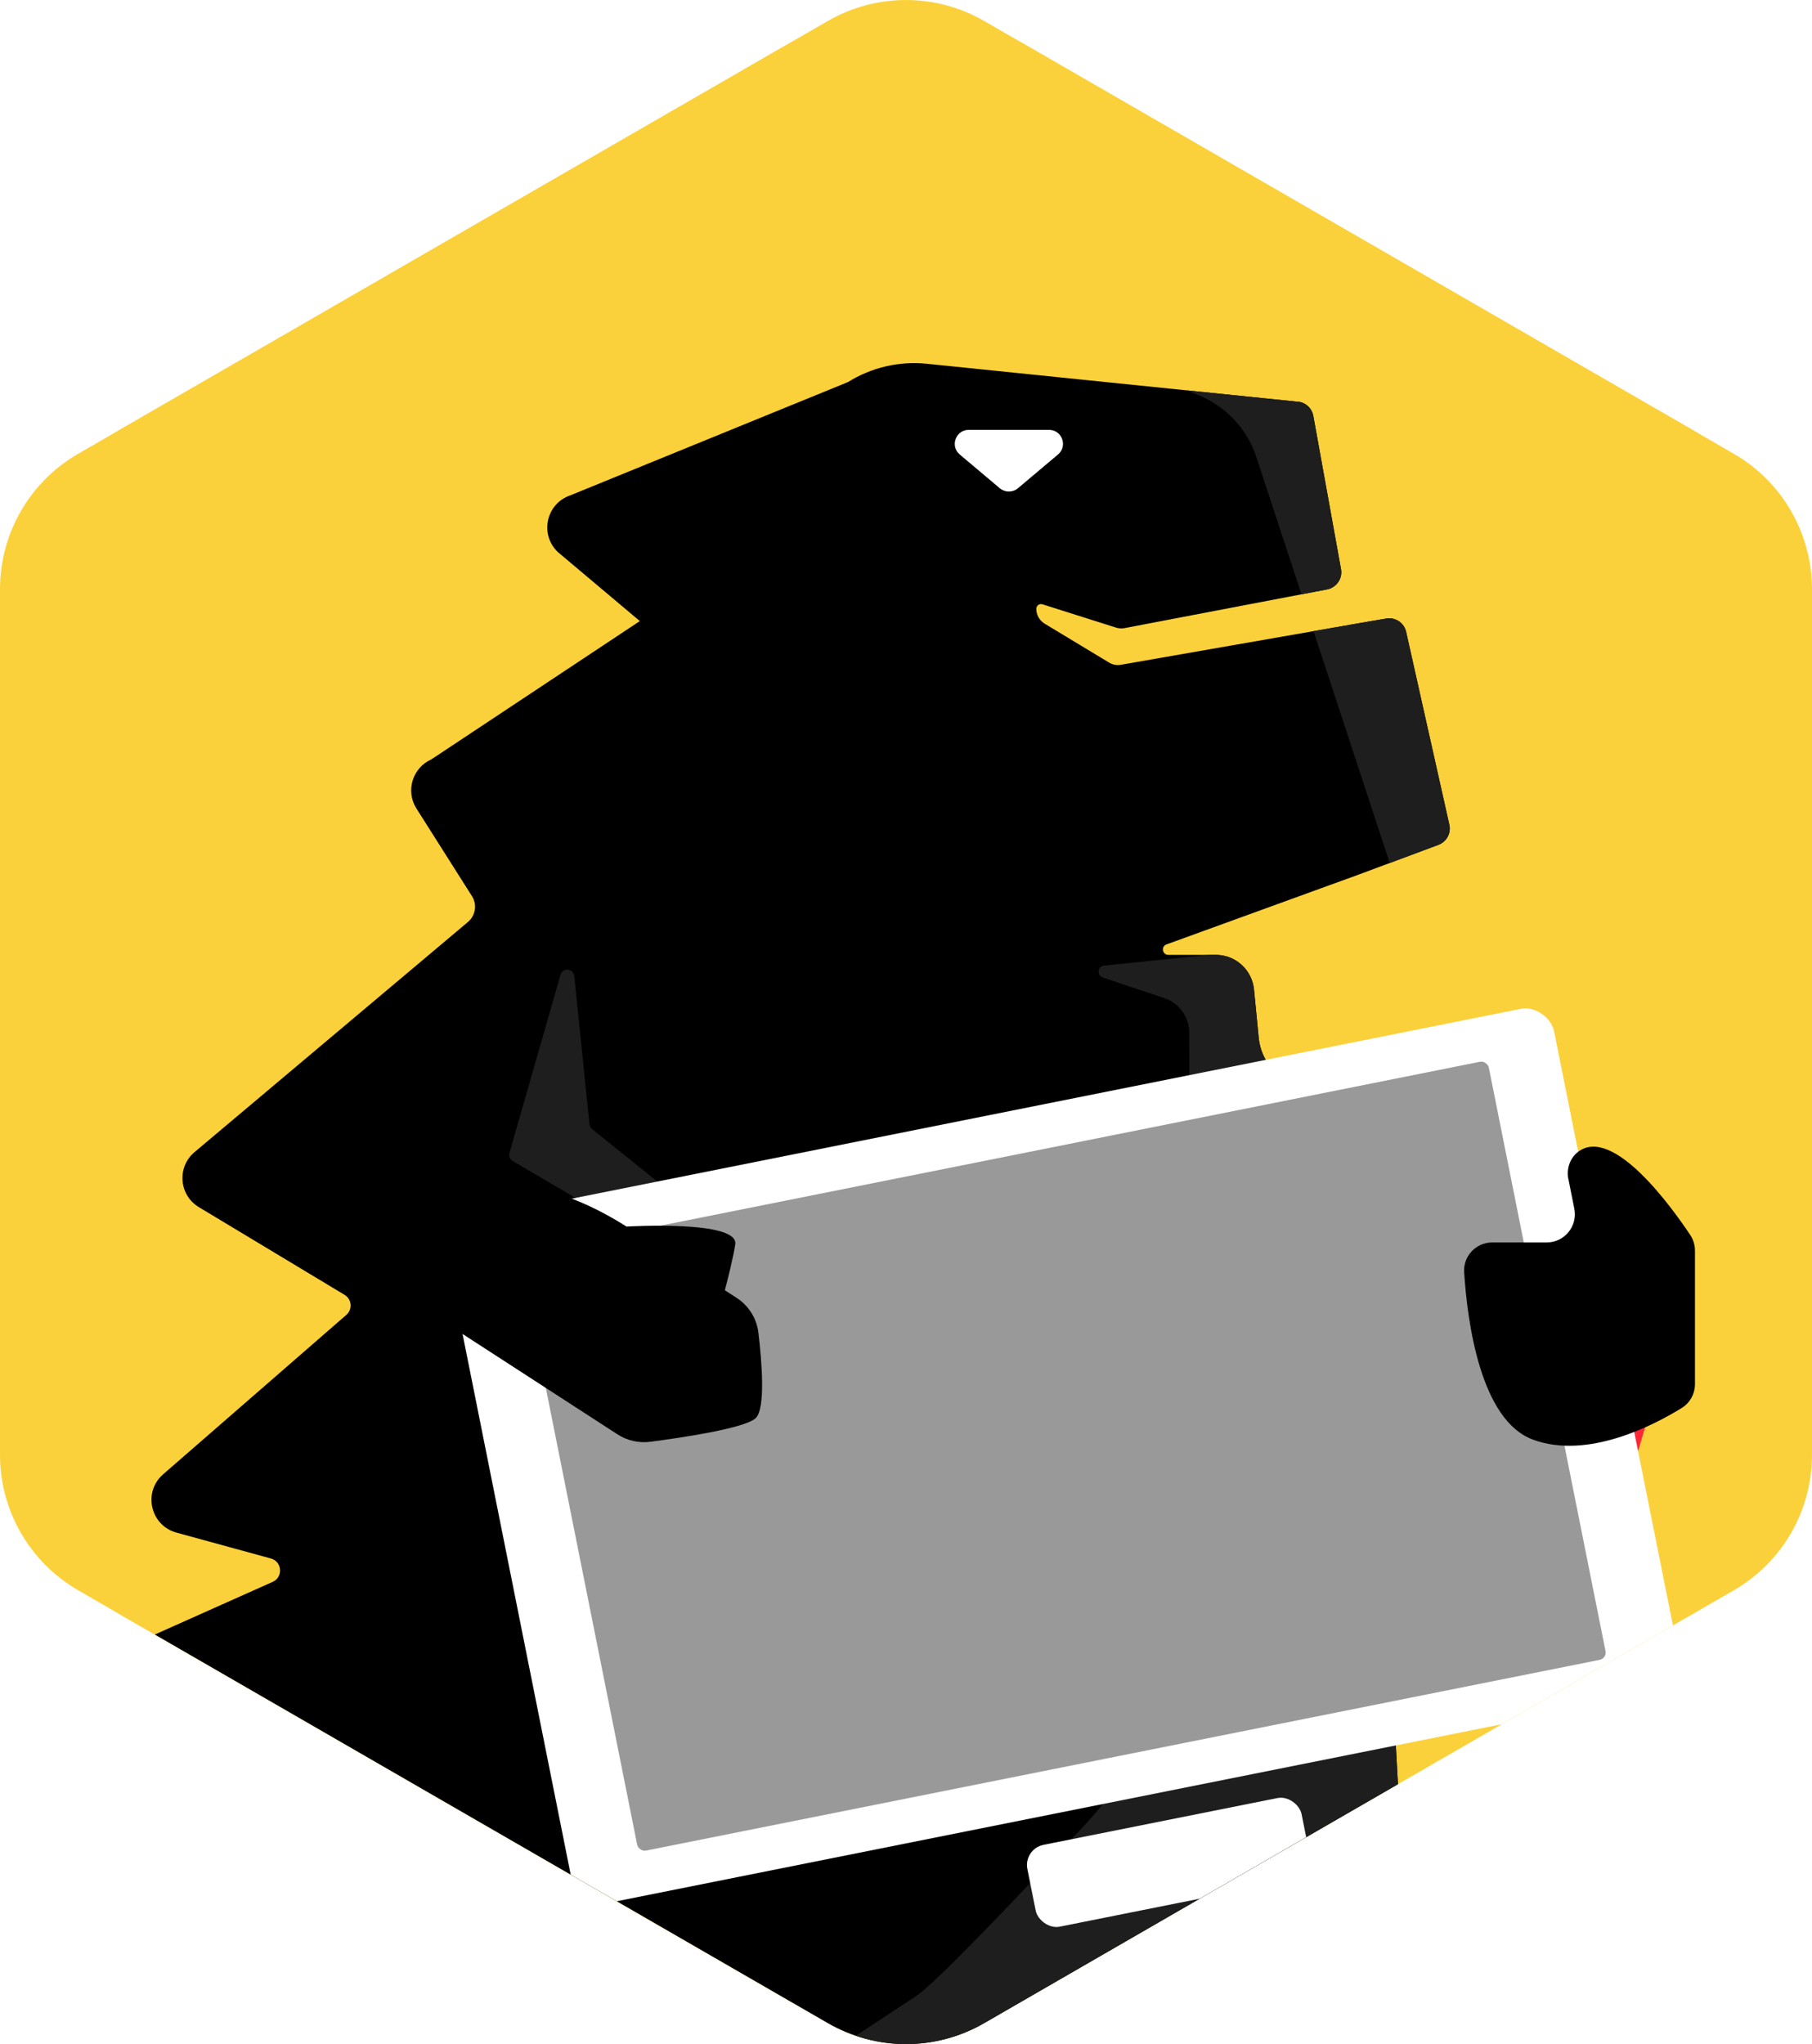 <?xml version="1.0" encoding="UTF-8"?> <svg xmlns="http://www.w3.org/2000/svg" xmlns:xlink="http://www.w3.org/1999/xlink" id="_Слой_2" data-name="Слой 2" viewBox="0 0 356.26 401.87"><defs><style> .cls-1 { fill: none; } .cls-2 { mask: url(#mask); } .cls-3 { fill: url(#linear-gradient); } .cls-4 { fill: #fbd13b; } .cls-5 { fill: #1e1e1e; } .cls-6 { clip-path: url(#clippath-1); } .cls-7 { fill: #fff; } .cls-8 { fill: #004a27; } .cls-9 { fill: #ff2736; } .cls-10 { clip-path: url(#clippath); } .cls-11 { fill: #999; } </style><clipPath id="clippath"><path class="cls-1" d="M356.26,286.04V115.83c0-10.98-5.86-21.12-15.36-26.61L193.49,4.12c-9.51-5.49-21.22-5.49-30.72,0L15.36,89.22c-9.51,5.49-15.36,15.63-15.36,26.61v170.21c0,10.98,5.86,21.12,15.36,26.61l147.41,85.11c9.51,5.49,21.22,5.49,30.72,0l147.41-85.11c9.51-5.49,15.36-15.63,15.36-26.61Z"></path></clipPath><clipPath id="clippath-1"><path d="M304.94,261.41s-7.51-20.26-10.76-22.11l-28.66-17.52-13.59-9.94c-2.52-1.85-4.14-4.68-4.45-7.79l-.93-9.51c-.38-3.87-3.63-6.81-7.51-6.81h-9.34c-1.18,0-1.48-1.65-.36-2.05,11.4-4.14,36.19-13.14,37.68-13.69l15.79-5.89c1.6-.6,2.52-2.28,2.15-3.95l-.41-1.82-8.09-36.11c-.39-1.77-2.12-2.92-3.92-2.61l-5.88,1.01-46.29,8.08c-.81.14-1.64-.01-2.34-.45l-12.63-7.63c-1.08-.65-1.65-1.78-1.65-2.92h0c0-.63.61-1.08,1.21-.89l14.18,4.49c.15.06.3.1.45.14h0c.48.12.98.15,1.47.06l39.88-7.62c.66-.12,1.24-.45,1.69-.88.82-.76,1.24-1.91,1.03-3.08l-5.45-30.17c-.3-1.62-1.72-2.8-3.36-2.8l-72.6-7.43c-5.43-.56-10.9.71-15.53,3.6l-54.61,22.28h0c-4.73,1.61-6.05,7.66-2.45,11.12l16.14,13.59-40.99,27.19c-3.72,1.65-5.11,6.23-2.93,9.66l10.91,17.22c1.05,1.65.71,3.83-.79,5.09l-53.76,45.25c-3.49,2.95-3.05,8.46.86,10.81l28.66,17.25c1.42.86,1.59,2.85.34,3.93l-36.03,31.35c-4.01,3.5-2.51,10.05,2.62,11.46l18.58,5.09c2.21.61,2.44,3.65.35,4.59l-67.23,30.04c-3.4,1.53-4.89,5.54-3.31,8.92l14.88,31.74-72.81,11.49c-3.36.54-5.8,3.53-5.62,6.93l1.47,28.93-39.47-10c-1.65-.42-3.38-.2-4.86.62l-47.1,26.04c-6.08,3.36-3.61,12.61,3.34,12.5l235.94-3.88c1.15-.01,2.05,1,1.92,2.15l-2.92,23.66c-.34,2.73,1.8,5.15,4.55,5.15h71.24c4.51,0,6.31-5.81,2.61-8.36l-4.9-3.39-5.53-3.81-2.86-38.36c-.16-2.18,2.86-2.88,3.68-.85l8.47,21.35c.3.73,1.01,1.22,1.8,1.2l54.54-.91,9.5,29.93c.59,1.91,2.36,3.2,4.36,3.2h63.23c4.5,0,6.31-5.8,2.6-8.36l-8.85-6.1-15.04-34.93c-.42-.95-1.65-1.18-2.38-.45l-10.32,10.49c-1.13,1.16-3.01-.12-2.36-1.59l20.19-46.33,10.42-23.94c1.95-4.45,2.81-9.28,2.55-14.13l-3.19-58.89h0c7.01-2.76,34.91-32.44,32.78-39.66Z"></path></clipPath><linearGradient id="linear-gradient" x1="71.89" y1="137.59" x2="270.66" y2="324.9" gradientUnits="userSpaceOnUse"><stop offset="0" stop-color="#fff"></stop><stop offset="1" stop-color="#000"></stop></linearGradient><mask id="mask" x="-67.01" y="107.98" width="552.99" height="318.54" maskUnits="userSpaceOnUse"><ellipse class="cls-3" cx="209.49" cy="267.26" rx="276.5" ry="159.27"></ellipse></mask></defs><g id="_Слой_1-2" data-name="Слой 1"><g class="cls-10"><rect class="cls-4" x="-207.97" y="-24.63" width="598.34" height="538.51"></rect><path class="cls-4" d="M356.26,276.24V125.63c0-17.04-9.09-32.79-23.85-41.31L201.98,9.02c-14.76-8.52-32.95-8.52-47.71,0L23.85,84.32C9.09,92.84,0,108.59,0,125.63v150.6C0,293.28,9.09,309.03,23.85,317.55l130.42,75.3c14.76,8.52,32.95-32.55,47.71-41.08l130.42-34.23c14.76-8.52,23.85-24.27,23.85-41.31Z"></path><polygon class="cls-8" points="265.12 221.55 265.12 221.55 265.05 221.15 265.12 221.55"></polygon><polygon points="196.09 303.9 116.25 299.67 109.03 262.79 186.33 269.3 196.09 303.9"></polygon><g><path d="M304.94,261.41s-7.51-20.26-10.76-22.11l-28.66-17.52-13.59-9.94c-2.52-1.85-4.14-4.68-4.45-7.79l-.93-9.51c-.38-3.87-3.63-6.81-7.51-6.81h-9.34c-1.18,0-1.48-1.65-.36-2.05,11.4-4.14,36.19-13.14,37.68-13.69l15.79-5.89c1.6-.6,2.52-2.28,2.15-3.95l-.41-1.82-8.09-36.11c-.39-1.77-2.12-2.92-3.92-2.61l-5.88,1.01-46.29,8.08c-.81.14-1.64-.01-2.34-.45l-12.63-7.63c-1.08-.65-1.65-1.78-1.65-2.92h0c0-.63.61-1.08,1.21-.89l14.18,4.49c.15.06.3.1.45.14h0c.48.12.98.15,1.47.06l39.88-7.62c.66-.12,1.24-.45,1.69-.88.82-.76,1.24-1.91,1.03-3.08l-5.45-30.17c-.3-1.62-1.72-2.8-3.36-2.8l-72.6-7.43c-5.43-.56-10.9.71-15.53,3.6l-54.61,22.28h0c-4.73,1.61-6.05,7.66-2.45,11.12l16.14,13.59-40.99,27.19c-3.72,1.65-5.11,6.23-2.93,9.66l10.91,17.22c1.05,1.65.71,3.83-.79,5.09l-53.76,45.25c-3.49,2.95-3.05,8.46.86,10.81l28.66,17.25c1.42.86,1.59,2.85.34,3.93l-36.03,31.35c-4.01,3.5-2.51,10.05,2.62,11.46l18.58,5.09c2.21.61,2.44,3.65.35,4.59l-67.23,30.04c-3.4,1.53-4.89,5.54-3.31,8.92l14.88,31.74-72.81,11.49c-3.36.54-5.8,3.53-5.62,6.93l1.47,28.93-39.47-10c-1.65-.42-3.38-.2-4.86.62l-47.1,26.04c-6.08,3.36-3.61,12.61,3.34,12.5l235.94-3.88c1.15-.01,2.05,1,1.92,2.15l-2.92,23.66c-.34,2.73,1.8,5.15,4.55,5.15h71.24c4.51,0,6.31-5.81,2.61-8.36l-4.9-3.39-5.53-3.81-2.86-38.36c-.16-2.18,2.86-2.88,3.68-.85l8.47,21.35c.3.73,1.01,1.22,1.8,1.2l54.54-.91,9.5,29.93c.59,1.91,2.36,3.2,4.36,3.2h63.23c4.5,0,6.31-5.8,2.6-8.36l-8.85-6.1-15.04-34.93c-.42-.95-1.65-1.18-2.38-.45l-10.32,10.49c-1.13,1.16-3.01-.12-2.36-1.59l20.19-46.33,10.42-23.94c1.95-4.45,2.81-9.28,2.55-14.13l-3.19-58.89h0c7.01-2.76,34.91-32.44,32.78-39.66Z"></path><g class="cls-6"><path class="cls-5" d="M235.03,77.45h0c5.69,2.1,10.11,6.69,12,12.45l26.45,80.52c3.08,9.36,12.54,15.07,22.25,13.41,17.72-3.03,43.06-7.66,43.68-9.51.95-2.84-11.36-77.65-13.26-88.07-1.89-10.42-38.82-63.44-46.4-66.29-3.91-1.47-26.46,9.96-47.33,21.34-15,8.18-13.41,30.21,2.61,36.14Z"></path><path class="cls-5" d="M331.44,341.7l20.66-65.16c.32-1.01.07-2.11-14.87-9.82l-59.34-64.5c14.16,6.85,14.08,6.78,14,6.71l-26.43-23.12c-.62-.54-1.43-.8-2.25-.71l-46.12,4.74c-1.29.13-1.49,1.92-.27,2.34,3.18,1.08,7.51,2.54,12.08,4.05,2.93.97,4.91,3.7,4.91,6.78l.22,80.93c-.23-.62-1.16,14.47-1.7,28.86-.65,17.2-7.47,33.6-19.21,46.18-13.31,14.26-29.22,30.97-33.02,33.47l-45.54,29.96c-11.51,6.66,1.95-.28,1.97.49l9.48,35.58c.03,1.78,1.61,3.13,3.37,2.87l51.99-7.88,43.1-6.22s61.04-74.58,83.22-22.81l-11.24-63.66c.68-.95.74-2.22.14-3.23l-11.81-19.81,23.11,5.94c1.52.39,3.08-.47,3.55-1.97Z"></path><path class="cls-5" d="M151.96,489.06l-16.72-104.6c-.69-4.31-7.39-4.27-7.86.22l-14.18,136.8c-.22,2.08,1.23,3.97,3.29,4.32l38.75,6.46c1.78.3,3.54-.65,4.27-2.3l9.03-20.31c.66-1.48.35-3.22-.78-4.38l-15.8-16.2"></path></g></g><path class="cls-7" d="M190.49,84.51h15.75c2.57,0,3.74,3.2,1.77,4.85l-7.88,6.64c-1.02.86-2.52.86-3.55,0l-7.88-6.64c-1.96-1.65-.79-4.85,1.77-4.85Z"></path><path d="M277.29,257.3l-10.25-12.5c-.3-.37-.9-.11-.84.37l2.75,19.5c.05.38.51.54.79.28l7.5-7c.18-.17.2-.45.04-.65Z"></path><path class="cls-5" d="M263.64,285.34c2.14,5.1,8.51,20.39,8.51,24.63s10.62,6.8,12.74,5.95c2.12-.85,10.62-30.06,3.82-39.87-6.8-9.82-27.22,4.2-25.08,9.29Z"></path><path class="cls-9" d="M272.61,319.72l-8.05-89.07-16.2-22.17s47.82,9.7,49.1,10.13,30.58,46.48,30.58,46.48l-11.47,38.82-43.96,15.83Z"></path><path class="cls-5" d="M159.18,256.38l-42.77-34.4c-.29-.23-.47-.57-.51-.94l-2.99-29.15c-.16-1.52-2.29-1.71-2.71-.24l-10.04,35.03c-.17.61.09,1.26.63,1.58l53.55,31.41c.34.2.74.24,1.11.13l3.27-1.01c1.06-.33,1.32-1.71.46-2.4Z"></path><rect class="cls-7" x="97.95" y="217.71" width="222.11" height="137.19" rx="5.56" ry="5.56" transform="translate(-52.09 46.54) rotate(-11.31)"></rect><g class="cls-2"><rect class="cls-11" x="111.92" y="226.34" width="194.16" height="119.92" rx="1.47" ry="1.47" transform="translate(-52.09 46.54) rotate(-11.31)"></rect></g><path d="M123.19,241.15l21.64,14.02c2.38,1.54,3.95,4.05,4.28,6.86.68,5.69,1.44,14.99-.56,16.81-2.18,1.98-14.52,3.82-20.7,4.62-2.25.29-4.53-.22-6.43-1.45l-42.17-27.32c-5.72-3.7-5.82-12.02-.2-15.88,8.84-6.07,23.68-10.62,44.14,2.34Z"></path><path d="M308.37,231.83l1.16,5.82c.68,3.42-1.93,6.62-5.42,6.62h-10.72c-3.19,0-5.73,2.69-5.52,5.88.64,9.87,3.22,29.09,13.53,32.89,10.76,3.97,23.78-2.84,29.24-6.22,1.63-1,2.61-2.79,2.61-4.7v-26.25c0-1.09-.32-2.15-.92-3.05-3.35-5.04-15.04-21.49-21.98-16.42-1.68,1.23-2.4,3.39-1.99,5.42Z"></path><path d="M123.19,241.15s22.06-1.32,21.37,3.47c-.69,4.79-4.51,18.17-4.51,18.17l-16.86-21.64Z"></path><rect class="cls-7" x="202.27" y="357.95" width="54.98" height="16.4" rx="4.03" ry="4.03" transform="translate(-67.34 52.17) rotate(-11.31)"></rect></g></g></svg> 